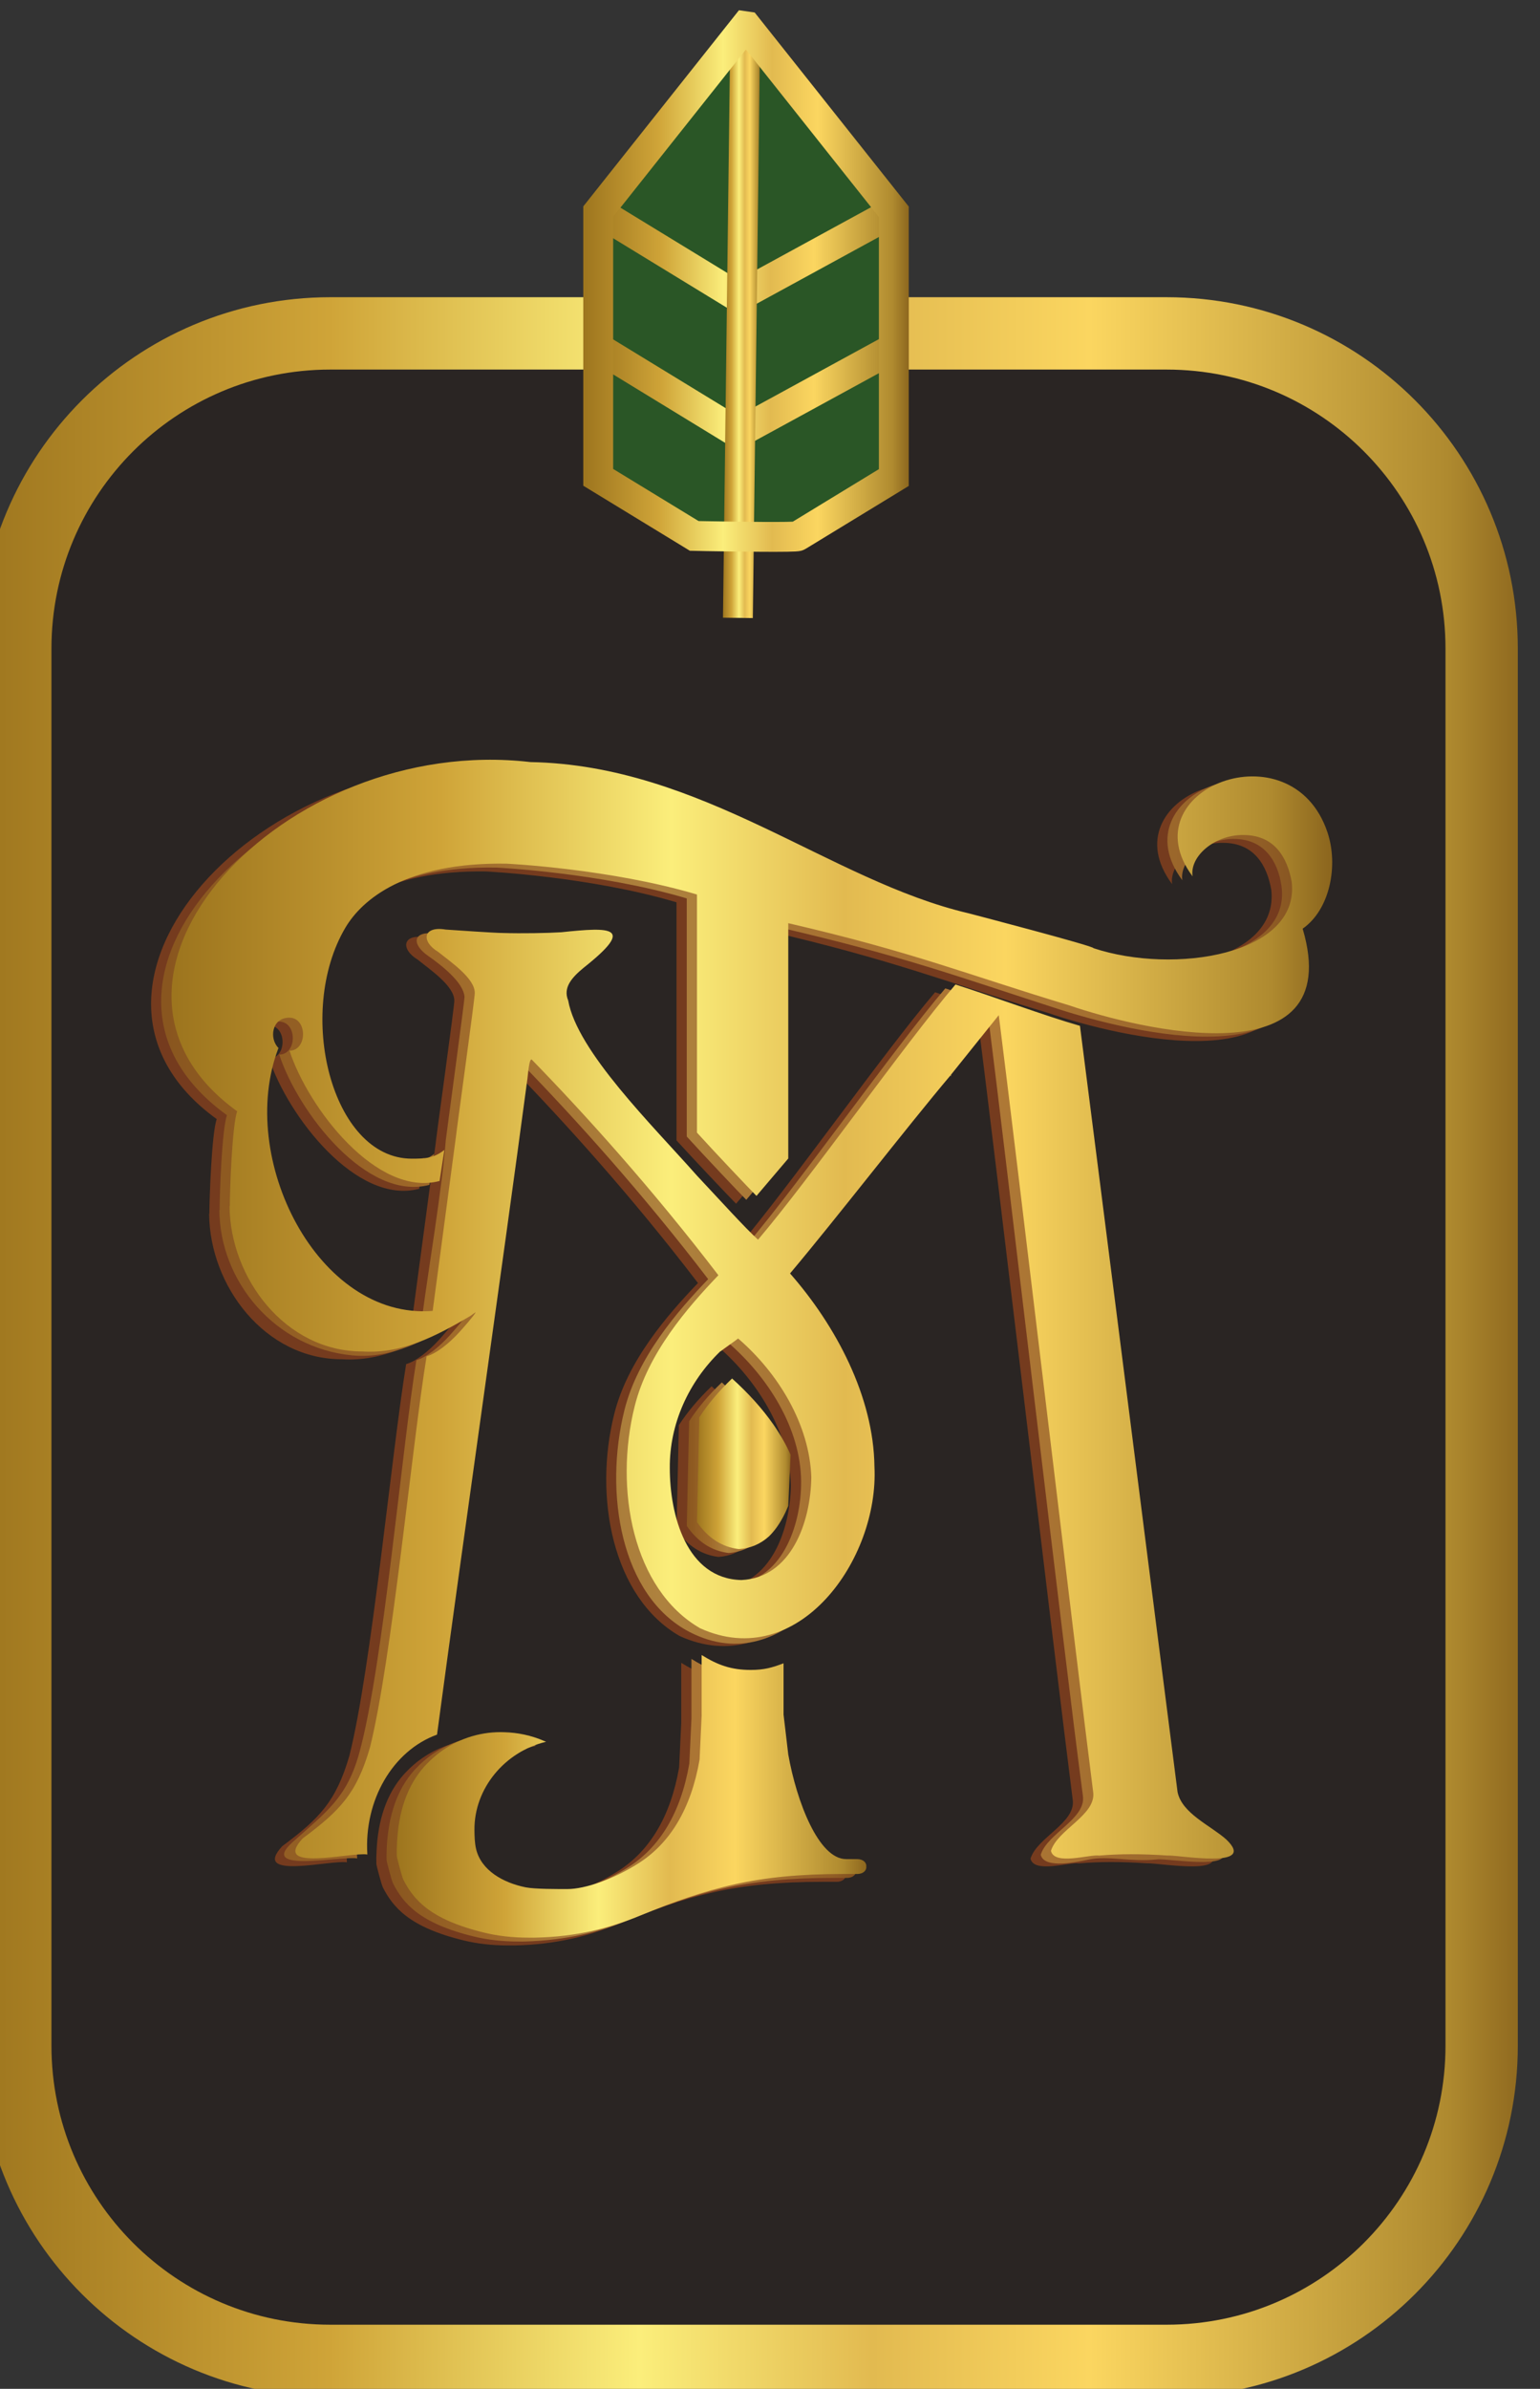 <?xml version="1.0" encoding="UTF-8" standalone="no"?>
<!-- Created with Inkscape (http://www.inkscape.org/) -->

<svg
   width="31.22mm"
   height="48.413mm"
   viewBox="0 0 31.22 48.413"
   version="1.1"
   id="svg1"
   xml:space="preserve"
   inkscape:version="1.4 (e7c3feb1, 2024-10-09)"
   sodipodi:docname="Zeichnung.svg"
   xmlns:inkscape="http://www.inkscape.org/namespaces/inkscape"
   xmlns:sodipodi="http://sodipodi.sourceforge.net/DTD/sodipodi-0.dtd"
   xmlns="http://www.w3.org/2000/svg"
   xmlns:svg="http://www.w3.org/2000/svg"><rect x="0" y="0" width="31.22" height="48.413" fill="#333333" stroke="none"/><sodipodi:namedview
     id="namedview1"
     pagecolor="#ffffff"
     bordercolor="#000000"
     borderopacity="0.25"
     inkscape:showpageshadow="2"
     inkscape:pageopacity="0.0"
     inkscape:pagecheckerboard="0"
     inkscape:deskcolor="#d1d1d1"
     inkscape:document-units="mm"
     inkscape:zoom="2.168326"
     inkscape:cx="339.43236"
     inkscape:cy="324.67443"
     inkscape:window-width="3008"
     inkscape:window-height="1569"
     inkscape:window-x="0"
     inkscape:window-y="25"
     inkscape:window-maximized="0"
     inkscape:current-layer="group-R5"><inkscape:page
       x="0"
       y="-4.3600852e-13"
       width="31.22"
       height="48.413"
       id="page3"
       margin="0"
       bleed="0" /></sodipodi:namedview><defs
     id="defs1"><linearGradient
       x1="0"
       y1="0"
       x2="1"
       y2="0"
       gradientUnits="userSpaceOnUse"
       gradientTransform="matrix(336.397,0,0,-336.397,961.182,229.461)"
       spreadMethod="pad"
       id="linearGradient821"><stop
         style="stop-opacity:1;stop-color:#9d751e"
         offset="0"
         id="stop815" /><stop
         style="stop-opacity:1;stop-color:#cfa438"
         offset="0.23"
         id="stop816" /><stop
         style="stop-opacity:1;stop-color:#fbee7b"
         offset="0.43"
         id="stop817" /><stop
         style="stop-opacity:1;stop-color:#e2ba50"
         offset="0.58"
         id="stop818" /><stop
         style="stop-opacity:1;stop-color:#fbd660"
         offset="0.72"
         id="stop819" /><stop
         style="stop-opacity:1;stop-color:#af8a2f"
         offset="0.95"
         id="stop820" /><stop
         style="stop-opacity:1;stop-color:#8d671e"
         offset="1"
         id="stop821" /></linearGradient><linearGradient
       x1="0"
       y1="0"
       x2="1"
       y2="0"
       gradientUnits="userSpaceOnUse"
       gradientTransform="matrix(253.779,0,0,-253.779,1000.98,236.631)"
       spreadMethod="pad"
       id="linearGradient830"><stop
         style="stop-opacity:1;stop-color:#89561f"
         offset="0"
         id="stop824" /><stop
         style="stop-opacity:1;stop-color:#9e6829"
         offset="0.23"
         id="stop825" /><stop
         style="stop-opacity:1;stop-color:#ae823e"
         offset="0.43"
         id="stop826" /><stop
         style="stop-opacity:1;stop-color:#a67031"
         offset="0.58"
         id="stop827" /><stop
         style="stop-opacity:1;stop-color:#af7936"
         offset="0.72"
         id="stop828" /><stop
         style="stop-opacity:1;stop-color:#915e26"
         offset="0.95"
         id="stop829" /><stop
         style="stop-opacity:1;stop-color:#81501f"
         offset="1"
         id="stop830" /></linearGradient><clipPath
       clipPathUnits="userSpaceOnUse"
       id="clipPath830"><path
         d="m 1253.73,341.133 c -7.87,23.351 -43.6,9.316 -29.5,-9.633 -0.66,4.434 4.93,8.977 11.14,9.027 6.92,0.059 9.78,-5.089 10.53,-10.23 2.32,-15.895 -25.72,-20.336 -43.35,-14.488 0.46,0.371 -27.11,7.578 -27.27,7.617 -30.35,7.082 -58.24,30.523 -95.81,33.051 -54.45,3.66 -103.794,-47.641 -64.1,-76.329 -1.11,-2.996 -1.62,-17.453 -1.61,-20.707 h -0.06 c 0.11,-15.718 12.27,-30.171 29.05,-31.781 8.69,-0.836 16.24,3.434 23.58,7.746 0.2,0.117 1.26,0.965 1.15,0.766 -0.44,-0.785 -2.6,-3.246 -3.57,-4.317 -2.2,-2.414 -4.98,-4.64 -7.13,-5.25 -3.21,-19.582 -7.22,-66.441 -12.42,-85.597 -2.72,-10.043 -7.15,-13.004 -14.67,-19.758 -7.63,-6.859 10.81,-2.91 14.14,-3.531 -0.77,11.867 5.57,22.703 15.23,26.203 5.87,43.926 13.84,99.082 19.77,143.398 0.12,0.864 0.38,4.703 0.99,4.078 11.42,-11.734 26.32,-28.191 40.75,-47.078 -6.79,-7.093 -15.39,-17.011 -18.3,-28.59 -4.55,-18.175 -0.78,-40.796 14.29,-48.554 20.96,-10.785 38.76,15.051 38.13,35.324 -0.48,15.301 -8.45,30.813 -18.46,42.215 10.13,12.015 25.3,31.68 35.11,43.328 l 0.03,-0.242 0.07,0.082 -0.03,0.246 c 0.25,0.293 10.19,12.719 10.45,13.027 3.62,-28.394 16.59,-139.445 20.64,-169.797 0.67,-5.007 -7.83,-8.207 -9.22,-12.839 0.75,-3.274 8.46,-1.465 10.55,-1.036 4.28,0.887 9.04,-0.597 14.88,0.02 2.72,0.285 19.94,-2.961 12.88,3.523 -3.4,3.118 -9.83,5.61 -10.63,10.332 -5.28,31.219 -17.54,137.899 -21.35,167.469 -7.82,2.238 -18.89,6.379 -27.2,9.039 -11.28,-13.222 -31.82,-42.429 -43.17,-55.773 -2.71,2.433 -8.46,8.625 -13.35,14 -9.96,10.933 -24.97,27.426 -28.16,38.293 -0.84,2.867 0.71,4.98 3.4,7.148 11.34,9.141 6.01,8.676 -4.91,7.75 -2.99,-0.254 -8.69,-0.215 -12.77,-0.164 -1.46,0.02 -10.36,0.492 -12.5,0.746 -5.03,0.602 -5.27,-2.332 -1.64,-4.871 2.87,-2.012 7.77,-5.793 7.99,-8.984 0.05,-0.66 -4.05,-30.742 -4.1,-31.379 -0.84,-10.781 -3.69,-27.524 -5.1,-38.106 -25.09,-2.007 -42.93,33.418 -33.71,57.465 -2.07,2.028 -1.47,6.672 2.41,6.621 3.95,-0.05 3.95,-7.172 0,-7.222 4.1,-12.512 19.11,-32.098 32.82,-28.469 v 0 l 1.04,6.773 v 0 c -2.35,-1.824 -4.21,-1.898 -7.16,-1.898 -17.52,0.055 -25.43,31.992 -14.46,50.504 3.65,6.176 13.27,14.301 35.15,13.972 0.09,0 22.75,-1.093 41.7,-6.746 v -52.039 c 3.88,-4.269 11.27,-12.07 13.01,-13.828 l 6.94,8.168 v 51.438 c 27.46,-6.36 38.94,-10.7 61.47,-17.973 14.74,-4.762 60.87,-16.594 51,16.77 6.02,4.214 7.82,13.843 5.42,21.07 z m -132.7,-113.399 c 0.02,-0.011 0.03,-0.023 0.05,-0.039 0.24,0.258 3.55,2.555 3.81,2.801 8.77,-7.566 15.91,-18.808 16,-30.355 0.08,-9.817 -4.4,-22.301 -15.28,-22.438 -12.06,-0.144 -15.62,14.277 -15.66,24.504 -0.04,9.52 4.05,18.758 11.08,25.527 z"
         id="path830" /></clipPath><linearGradient
       x1="0"
       y1="0"
       x2="1"
       y2="0"
       gradientUnits="userSpaceOnUse"
       gradientTransform="matrix(102.67,0,0,-102.67,1050.25,130.432)"
       spreadMethod="pad"
       id="linearGradient837"><stop
         style="stop-opacity:1;stop-color:#89561f"
         offset="0"
         id="stop831" /><stop
         style="stop-opacity:1;stop-color:#9e6829"
         offset="0.23"
         id="stop832" /><stop
         style="stop-opacity:1;stop-color:#ae823e"
         offset="0.43"
         id="stop833" /><stop
         style="stop-opacity:1;stop-color:#a67031"
         offset="0.58"
         id="stop834" /><stop
         style="stop-opacity:1;stop-color:#af7936"
         offset="0.72"
         id="stop835" /><stop
         style="stop-opacity:1;stop-color:#915e26"
         offset="0.95"
         id="stop836" /><stop
         style="stop-opacity:1;stop-color:#81501f"
         offset="1"
         id="stop837" /></linearGradient><clipPath
       clipPathUnits="userSpaceOnUse"
       id="clipPath837"><path
         d="m 1150.89,116.719 h -2.41 c -6.01,0 -10.83,12.629 -12.63,22.859 l -1.03,8.645 v 0 11.289 c -2.55,-0.965 -4.25,-1.453 -7.18,-1.453 -4.34,0 -7.24,1.089 -10.73,3.257 v -13.093 0 l -0.46,-9.766 c -1.87,-10.801 -6.47,-18.223 -13.2,-22.566 -5.58,-3.594 -11.87,-5.719 -15.69,-5.719 -2.12,0 -7.13,-0.027 -9.15,0.383 -4.88,0.988 -9.67,3.66 -10.8,8.328 -0.34,1.383 -0.36,2.797 -0.37,4.164 -0.1,9.191 6.75,17.219 15.66,19.312 -0.12,0.055 -0.24,0.102 -0.36,0.153 -2.91,1.265 -5.82,1.843 -8.73,1.933 -0.28,0.012 -0.56,0.024 -0.85,0.024 -4.94,0 -9.62,-1.625 -13.47,-4.559 -0.16,-0.117 -0.31,-0.242 -0.46,-0.363 -0.21,-0.168 -0.42,-0.344 -0.63,-0.52 -0.6,-0.523 -1.19,-1.082 -1.74,-1.675 -0.1,-0.102 -0.2,-0.2 -0.29,-0.305 -0.03,-0.035 -0.07,-0.074 -0.1,-0.109 -3.75,-4.196 -5.63,-9.969 -5.97,-16.852 -0.02,-0.426 -0.03,-0.844 -0.04,-1.262 -0.01,0 -0.01,0 -0.01,0 0,-0.004 0,-0.008 0,-0.011 0,-0.125 0,-0.247 0,-0.368 0,-0.211 0,-0.422 0.01,-0.629 0,-0.015 0,-0.035 0,-0.05 0,-0.129 0,-0.258 0,-0.383 0.01,-0.367 1.14,-4.606 1.42,-5.153 2.22,-4.269 5.7,-8.699 17.78,-11.605 2.89,-0.695 6.06,-1.07 9.52,-1.07 0.6,0 0.91,-0.016 1.51,0 9.1,0.27 16.36,2.105 22.76,4.726 15.18,6.219 25.58,9.184 44.63,9.184 h 3.01 c 1.44,0 2.11,0.844 2.02,1.64 0.07,0.786 -0.6,1.614 -2.02,1.614 z"
         id="path837" /></clipPath><linearGradient
       x1="0"
       y1="0"
       x2="1"
       y2="0"
       gradientUnits="userSpaceOnUse"
       gradientTransform="matrix(20.469,0,0,-20.469,1115.89,203.11)"
       spreadMethod="pad"
       id="linearGradient844"><stop
         style="stop-opacity:1;stop-color:#89561f"
         offset="0"
         id="stop838" /><stop
         style="stop-opacity:1;stop-color:#9e6829"
         offset="0.23"
         id="stop839" /><stop
         style="stop-opacity:1;stop-color:#ae823e"
         offset="0.43"
         id="stop840" /><stop
         style="stop-opacity:1;stop-color:#a67031"
         offset="0.58"
         id="stop841" /><stop
         style="stop-opacity:1;stop-color:#af7936"
         offset="0.72"
         id="stop842" /><stop
         style="stop-opacity:1;stop-color:#915e26"
         offset="0.95"
         id="stop843" /><stop
         style="stop-opacity:1;stop-color:#81501f"
         offset="1"
         id="stop844" /></linearGradient><clipPath
       clipPathUnits="userSpaceOnUse"
       id="clipPath844"><path
         d="m 1125.05,184.469 c 2.49,0.16 4.68,1.082 6.56,2.758 1.11,1.086 2.11,2.445 3.01,4.082 0.45,0.832 0.86,1.703 1.22,2.597 l 0.51,11.18 c -0.94,2.152 -2.18,4.352 -3.74,6.586 -2.43,3.512 -5.47,6.863 -9.06,10.082 -2.9,-2.77 -5.28,-5.602 -7.15,-8.492 l -0.51,-22.883 c 2.41,-3.496 5.46,-5.465 9.16,-5.91 z"
         id="path844" /></clipPath><linearGradient
       x1="0"
       y1="0"
       x2="1"
       y2="0"
       gradientUnits="userSpaceOnUse"
       gradientTransform="matrix(253.744,0,0,-253.744,1003.25,237.76)"
       spreadMethod="pad"
       id="linearGradient851"><stop
         style="stop-opacity:1;stop-color:#9d751e"
         offset="0"
         id="stop845" /><stop
         style="stop-opacity:1;stop-color:#cfa438"
         offset="0.23"
         id="stop846" /><stop
         style="stop-opacity:1;stop-color:#fbee7b"
         offset="0.43"
         id="stop847" /><stop
         style="stop-opacity:1;stop-color:#e2ba50"
         offset="0.58"
         id="stop848" /><stop
         style="stop-opacity:1;stop-color:#fbd660"
         offset="0.72"
         id="stop849" /><stop
         style="stop-opacity:1;stop-color:#af8a2f"
         offset="0.95"
         id="stop850" /><stop
         style="stop-opacity:1;stop-color:#8d671e"
         offset="1"
         id="stop851" /></linearGradient><clipPath
       clipPathUnits="userSpaceOnUse"
       id="clipPath851"><path
         d="m 1255.96,341.984 c -7.87,23.356 -43.6,9.321 -29.49,-9.632 -0.67,4.433 4.93,9.132 11.13,9.031 6.92,0 9.63,-5.117 10.54,-10.235 1.84,-15.957 -25.73,-20.332 -43.35,-14.488 0.45,0.371 -27.12,7.578 -27.28,7.617 -30.35,7.082 -58.16,32.352 -95.81,33.051 -54.21,6.297 -103.79,-47.64 -64.1,-76.328 -1.1,-2.996 -1.62,-17.453 -1.61,-20.703 h -0.06 c 0.12,-15.719 12.19,-31.805 29.06,-31.785 8.71,-0.551 16.23,3.433 23.57,7.75 0.2,0.117 1.27,0.965 1.15,0.761 -0.43,-0.785 -2.59,-3.246 -3.57,-4.316 -2.19,-2.41 -4.97,-4.641 -7.13,-5.25 -3.21,-19.582 -7.58,-66.348 -12.41,-85.598 -2.91,-9.988 -6.56,-13.722 -14.67,-19.757 -6.98,-7.532 10.8,-2.911 14.13,-3.532 -0.77,11.868 5.57,22.707 15.23,26.203 5.88,43.926 13.85,99.082 19.77,143.399 0.12,0.863 0.39,4.703 0.99,4.082 11.43,-11.738 26.32,-28.195 40.75,-47.082 -6.78,-7.094 -15.39,-17.008 -18.29,-28.59 -4.56,-18.176 -0.39,-40.082 14.29,-48.555 21.45,-9.769 39.15,15.067 38.12,35.328 -0.18,15.305 -8.44,30.809 -18.45,42.211 10.12,12.016 25.29,31.68 35.11,43.332 l 0.03,-0.246 0.07,0.082 -0.04,0.246 c 0.25,0.293 10.19,12.719 10.46,13.032 3.62,-28.399 16.76,-139.422 20.64,-169.797 0.69,-5.008 -7.84,-8.211 -9.23,-12.844 0.75,-3.269 8.45,-0.719 10.56,-1.031 4.35,0.375 9.02,0.406 14.87,0.015 2.74,0.129 19.83,-3.082 12.88,3.524 -3.45,3.059 -9.64,5.644 -10.63,10.336 -4.04,31.398 -17.54,137.894 -21.34,167.465 -7.83,2.242 -18.9,6.379 -27.21,9.039 -11.27,-13.223 -31.81,-42.43 -43.17,-55.774 -2.71,2.438 -8.38,8.7 -13.35,14 -9.8,11.078 -26.18,27.145 -28.16,38.293 -1.15,2.758 0.73,4.957 3.4,7.149 11.41,9.047 5.99,8.898 -4.9,7.75 -3,-0.192 -8.7,-0.293 -12.78,-0.164 -1.45,-0.008 -10.34,0.593 -12.5,0.75 -4.99,0.836 -5.43,-2.59 -1.64,-4.875 2.73,-2.207 8.04,-5.785 8,-8.985 0.1,-0.652 -4.09,-30.738 -4.11,-31.379 -1.42,-10.718 -3.68,-27.519 -5.09,-38.101 -25.1,-2.012 -42.94,33.414 -33.71,57.461 -2.08,2.027 -1.48,6.672 2.41,6.621 3.94,-0.051 3.94,-7.172 0,-7.223 4.09,-12.512 19.1,-32.097 32.81,-28.469 v 0 l 1.05,6.774 c 0,0.004 0,0 -0.01,0.004 -2.34,-1.824 -4.2,-1.903 -7.16,-1.903 -17.52,0.055 -25.43,31.993 -14.46,50.504 3.66,6.176 13.27,14.301 35.15,13.973 0.09,0 22.75,-1.094 41.7,-6.746 v -52.035 c 3.88,-4.27 11.27,-12.074 13.01,-13.832 l 6.95,8.172 v 51.433 c 27.45,-6.359 38.8,-11.121 61.46,-17.972 14.65,-5.032 60.88,-16.594 51,16.769 6.02,4.215 7.83,13.848 5.42,21.07 z M 1123.27,228.59 c 0.01,-0.016 0.03,-0.027 0.04,-0.039 0.24,0.254 3.56,2.554 3.81,2.801 8.78,-7.571 15.63,-18.821 16,-30.36 -0.15,-9.816 -4.41,-21.922 -15.28,-22.433 -12.05,0.273 -15.67,14.277 -15.66,24.5 -0.08,9.519 4.05,18.757 11.09,25.531 z"
         id="path851" /></clipPath><linearGradient
       x1="0"
       y1="0"
       x2="1"
       y2="0"
       gradientUnits="userSpaceOnUse"
       gradientTransform="matrix(102.67,0,0,-102.67,1052.48,131.288)"
       spreadMethod="pad"
       id="linearGradient858"><stop
         style="stop-opacity:1;stop-color:#9d751e"
         offset="0"
         id="stop852" /><stop
         style="stop-opacity:1;stop-color:#cfa438"
         offset="0.23"
         id="stop853" /><stop
         style="stop-opacity:1;stop-color:#fbee7b"
         offset="0.43"
         id="stop854" /><stop
         style="stop-opacity:1;stop-color:#e2ba50"
         offset="0.58"
         id="stop855" /><stop
         style="stop-opacity:1;stop-color:#fbd660"
         offset="0.72"
         id="stop856" /><stop
         style="stop-opacity:1;stop-color:#af8a2f"
         offset="0.95"
         id="stop857" /><stop
         style="stop-opacity:1;stop-color:#8d671e"
         offset="1"
         id="stop858" /></linearGradient><clipPath
       clipPathUnits="userSpaceOnUse"
       id="clipPath858"><path
         d="m 1153.12,117.57 h -2.4 c -6.02,0 -10.83,12.629 -12.64,22.86 l -1.02,8.644 h -0.01 v 11.289 c -2.54,-0.961 -4.25,-1.453 -7.18,-1.453 -4.34,0 -7.23,1.094 -10.73,3.258 v -13.094 h 0.01 l -0.46,-9.765 c -1.88,-10.801 -6.48,-18.223 -13.21,-22.563 -5.58,-3.598 -11.87,-5.723 -15.69,-5.723 -2.12,0 -7.13,-0.027 -9.15,0.383 -4.87,0.992 -9.66,3.66 -10.8,8.328 -0.33,1.383 -0.35,2.797 -0.37,4.168 -0.09,9.188 6.75,17.215 15.66,19.309 -0.12,0.055 -0.24,0.102 -0.36,0.152 -2.91,1.266 -5.82,1.844 -8.73,1.938 -0.28,0.008 -0.56,0.019 -0.84,0.019 -4.94,0 -9.63,-1.625 -13.48,-4.554 -0.15,-0.121 -0.31,-0.243 -0.46,-0.368 -0.21,-0.168 -0.42,-0.343 -0.62,-0.519 -0.61,-0.524 -1.19,-1.082 -1.75,-1.676 -0.09,-0.101 -0.19,-0.199 -0.29,-0.305 -0.03,-0.035 -0.06,-0.074 -0.1,-0.109 -3.75,-4.195 -5.68,-9.965 -5.96,-16.851 -0.03,-0.422 -0.04,-0.844 -0.05,-1.262 0,0.004 -0.01,0.004 -0.01,0.004 0,-0.004 0,-0.012 0,-0.016 0,-0.121 0.01,-0.242 0.01,-0.367 0,-0.207 0,-0.418 0,-0.629 0,-0.016 0,-0.031 0,-0.051 0.01,-0.125 0,-0.258 0.01,-0.383 0.01,-0.367 1.14,-4.605 1.42,-5.152 2.21,-4.269 5.69,-8.699 17.78,-11.605 2.88,-0.696 6.05,-1.071 9.52,-1.071 0.6,0 0.9,0 1.5,0 9.11,0.18 16.36,2.106 22.76,4.731 15.18,6.215 25.59,9.179 44.64,9.179 h 3.01 c 1.43,0 2.1,0.844 2.01,1.641 0.07,0.789 -0.6,1.613 -2.02,1.613 z"
         id="path858" /></clipPath><linearGradient
       x1="0"
       y1="0"
       x2="1"
       y2="0"
       gradientUnits="userSpaceOnUse"
       gradientTransform="matrix(20.469,0,0,-20.469,1118.12,203.963)"
       spreadMethod="pad"
       id="linearGradient865"><stop
         style="stop-opacity:1;stop-color:#9d751e"
         offset="0"
         id="stop859" /><stop
         style="stop-opacity:1;stop-color:#cfa438"
         offset="0.23"
         id="stop860" /><stop
         style="stop-opacity:1;stop-color:#fbee7b"
         offset="0.43"
         id="stop861" /><stop
         style="stop-opacity:1;stop-color:#e2ba50"
         offset="0.58"
         id="stop862" /><stop
         style="stop-opacity:1;stop-color:#fbd660"
         offset="0.72"
         id="stop863" /><stop
         style="stop-opacity:1;stop-color:#af8a2f"
         offset="0.95"
         id="stop864" /><stop
         style="stop-opacity:1;stop-color:#8d671e"
         offset="1"
         id="stop865" /></linearGradient><clipPath
       clipPathUnits="userSpaceOnUse"
       id="clipPath865"><path
         d="m 1127.28,185.32 c 2.5,0.16 4.68,1.082 6.56,2.762 1.12,1.082 2.12,2.438 3.01,4.078 0.46,0.832 0.86,1.703 1.23,2.598 l 0.51,11.18 c -0.95,2.152 -2.2,4.347 -3.74,6.585 -2.45,3.504 -5.48,6.864 -9.06,10.082 -2.9,-2.769 -5.29,-5.601 -7.16,-8.492 l -0.51,-22.883 c 2.41,-3.496 5.47,-5.464 9.16,-5.91 z"
         id="path865" /></clipPath><linearGradient
       x1="0"
       y1="0"
       x2="1"
       y2="0"
       gradientUnits="userSpaceOnUse"
       gradientTransform="matrix(67.896,0,0,-67.896,1094.82,467.83)"
       spreadMethod="pad"
       id="linearGradient873"><stop
         style="stop-opacity:1;stop-color:#9d751e"
         offset="0"
         id="stop867" /><stop
         style="stop-opacity:1;stop-color:#cfa438"
         offset="0.23"
         id="stop868" /><stop
         style="stop-opacity:1;stop-color:#fbee7b"
         offset="0.43"
         id="stop869" /><stop
         style="stop-opacity:1;stop-color:#e2ba50"
         offset="0.58"
         id="stop870" /><stop
         style="stop-opacity:1;stop-color:#fbd660"
         offset="0.72"
         id="stop871" /><stop
         style="stop-opacity:1;stop-color:#af8a2f"
         offset="0.95"
         id="stop872" /><stop
         style="stop-opacity:1;stop-color:#8d671e"
         offset="1"
         id="stop873" /></linearGradient><linearGradient
       x1="0"
       y1="0"
       x2="1"
       y2="0"
       gradientUnits="userSpaceOnUse"
       gradientTransform="matrix(67.896,0,0,-67.896,1094.82,438.067)"
       spreadMethod="pad"
       id="linearGradient880"><stop
         style="stop-opacity:1;stop-color:#9d751e"
         offset="0"
         id="stop874" /><stop
         style="stop-opacity:1;stop-color:#cfa438"
         offset="0.23"
         id="stop875" /><stop
         style="stop-opacity:1;stop-color:#fbee7b"
         offset="0.43"
         id="stop876" /><stop
         style="stop-opacity:1;stop-color:#e2ba50"
         offset="0.58"
         id="stop877" /><stop
         style="stop-opacity:1;stop-color:#fbd660"
         offset="0.72"
         id="stop878" /><stop
         style="stop-opacity:1;stop-color:#af8a2f"
         offset="0.95"
         id="stop879" /><stop
         style="stop-opacity:1;stop-color:#8d671e"
         offset="1"
         id="stop880" /></linearGradient><linearGradient
       x1="0"
       y1="0"
       x2="1"
       y2="0"
       gradientUnits="userSpaceOnUse"
       gradientTransform="matrix(8.148,0,0,-8.148,1123.81,453.49)"
       spreadMethod="pad"
       id="linearGradient887"><stop
         style="stop-opacity:1;stop-color:#9d751e"
         offset="0"
         id="stop881" /><stop
         style="stop-opacity:1;stop-color:#cfa438"
         offset="0.23"
         id="stop882" /><stop
         style="stop-opacity:1;stop-color:#fbee7b"
         offset="0.43"
         id="stop883" /><stop
         style="stop-opacity:1;stop-color:#e2ba50"
         offset="0.58"
         id="stop884" /><stop
         style="stop-opacity:1;stop-color:#fbd660"
         offset="0.72"
         id="stop885" /><stop
         style="stop-opacity:1;stop-color:#af8a2f"
         offset="0.95"
         id="stop886" /><stop
         style="stop-opacity:1;stop-color:#8d671e"
         offset="1"
         id="stop887" /></linearGradient><linearGradient
       x1="0"
       y1="0"
       x2="1"
       y2="0"
       gradientUnits="userSpaceOnUse"
       gradientTransform="matrix(71.161,0,0,-71.161,1093.26,462.465)"
       spreadMethod="pad"
       id="linearGradient894"><stop
         style="stop-opacity:1;stop-color:#9d751e"
         offset="0"
         id="stop888" /><stop
         style="stop-opacity:1;stop-color:#cfa438"
         offset="0.23"
         id="stop889" /><stop
         style="stop-opacity:1;stop-color:#fbee7b"
         offset="0.43"
         id="stop890" /><stop
         style="stop-opacity:1;stop-color:#e2ba50"
         offset="0.58"
         id="stop891" /><stop
         style="stop-opacity:1;stop-color:#fbd660"
         offset="0.72"
         id="stop892" /><stop
         style="stop-opacity:1;stop-color:#af8a2f"
         offset="0.95"
         id="stop893" /><stop
         style="stop-opacity:1;stop-color:#8d671e"
         offset="1"
         id="stop894" /></linearGradient></defs><g
     id="g1"
     inkscape:groupmode="layer"
     inkscape:label="1"
     transform="matrix(0.265,0,0,0.265,130.673,-55.046)"><g
       id="group-R5"
       transform="matrix(2.631,0,0,2.631,-831.043,208.026)"><path
         id="path814"
         d="m 1088.81,451.016 h 131.99 c 38.04,0 68.87,-30.84 68.87,-68.883 V 76.789 c 0,-38.043 -30.83,-68.883 -68.87,-68.883 h -182.84 c -38.034,0 -68.87,30.84 -68.87,68.883 V 382.133 c 0,38.043 30.836,68.883 68.87,68.883 h 58.63"
         style="fill:#2a2523;fill-opacity:1;fill-rule:nonzero;stroke:url(#linearGradient821);stroke-width:15.811;stroke-linecap:butt;stroke-linejoin:miter;stroke-miterlimit:10;stroke-dasharray:none;stroke-opacity:1"
         transform="matrix(0.133,0,0,-0.133,0,69.56)" /><path
         id="path821"
         d="m 1251.49,340.277 c -7.87,23.356 -43.6,9.321 -29.49,-9.629 -0.66,4.434 4.93,9.133 11.14,9.028 6.92,0 9.63,-5.113 10.53,-10.231 1.84,-15.957 -25.72,-20.336 -43.35,-14.488 0.46,0.367 -27.12,7.578 -27.28,7.617 -30.35,7.078 -58.16,32.348 -95.8,33.051 -54.21,6.297 -103.799,-47.641 -64.11,-76.328 -1.1,-2.996 -1.61,-17.457 -1.61,-20.707 h -0.05 c 0.11,-15.719 12.19,-31.801 29.05,-31.781 8.71,-0.555 16.24,3.429 23.58,7.746 0.19,0.117 1.26,0.965 1.15,0.765 -0.44,-0.789 -2.6,-3.246 -3.58,-4.32 -2.19,-2.41 -4.97,-4.641 -7.13,-5.246 -3.2,-19.582 -7.57,-66.348 -12.41,-85.602 -2.91,-9.988 -6.56,-13.722 -14.67,-19.754 -6.97,-7.535 10.81,-2.91 14.13,-3.535 -0.76,11.867 5.57,22.707 15.23,26.207 5.88,43.926 13.85,99.082 19.78,143.399 0.11,0.863 0.38,4.703 0.99,4.078 11.42,-11.734 26.32,-28.192 40.75,-47.078 -6.79,-7.098 -15.4,-17.012 -18.3,-28.594 -4.56,-18.176 -0.39,-40.078 14.29,-48.551 21.45,-9.769 39.15,15.067 38.12,35.324 -0.18,15.305 -8.44,30.813 -18.45,42.211 10.12,12.02 25.29,31.684 35.11,43.332 l 0.03,-0.246 0.07,0.086 -0.03,0.242 c 0.24,0.293 10.19,12.719 10.45,13.032 3.62,-28.395 16.77,-139.422 20.64,-169.797 0.7,-5.004 -7.83,-8.207 -9.23,-12.84 0.75,-3.273 8.45,-0.723 10.56,-1.035 4.35,0.379 9.02,0.41 14.87,0.015 2.74,0.133 19.83,-3.082 12.88,3.528 -3.44,3.054 -9.64,5.644 -10.62,10.332 -4.05,31.402 -17.55,137.898 -21.35,167.465 -7.82,2.242 -18.9,6.382 -27.2,9.043 -11.28,-13.227 -31.82,-42.43 -43.17,-55.778 -2.71,2.438 -8.38,8.703 -13.36,14 -9.79,11.082 -26.17,27.145 -28.15,38.293 -1.16,2.758 0.72,4.961 3.4,7.153 11.41,9.046 5.98,8.898 -4.91,7.75 -2.99,-0.196 -8.7,-0.293 -12.77,-0.164 -1.46,-0.012 -10.35,0.593 -12.51,0.746 -4.99,0.839 -5.43,-2.586 -1.63,-4.875 2.72,-2.203 8.03,-5.782 7.99,-8.981 0.1,-0.652 -4.09,-30.738 -4.1,-31.383 -1.43,-10.714 -3.69,-27.519 -5.1,-38.101 -25.1,-2.008 -42.93,33.414 -33.71,57.465 -2.07,2.023 -1.47,6.672 2.41,6.621 3.94,-0.051 3.94,-7.172 0,-7.223 4.09,-12.512 19.11,-32.098 32.82,-28.473 0,0.004 0,0.004 0,0.004 l 1.04,6.774 v 0 c -2.35,-1.824 -4.21,-1.899 -7.17,-1.899 -17.51,0.055 -25.43,31.989 -14.46,50.504 3.66,6.176 13.27,14.301 35.15,13.973 0.09,0 22.75,-1.094 41.7,-6.746 v -52.039 c 3.89,-4.27 11.28,-12.074 13.02,-13.828 l 6.94,8.168 v 51.437 c 27.46,-6.359 38.81,-11.121 61.46,-17.973 14.66,-5.035 60.88,-16.593 51.01,16.77 6.02,4.215 7.82,13.844 5.41,21.066 z M 1118.8,226.883 c 0.01,-0.012 0.03,-0.024 0.04,-0.039 0.25,0.258 3.56,2.554 3.81,2.801 8.78,-7.571 15.64,-18.817 16.01,-30.36 -0.16,-9.812 -4.42,-21.918 -15.29,-22.433 -12.05,0.277 -15.66,14.277 -15.66,24.5 -0.08,9.519 4.05,18.757 11.09,25.531"
         style="fill:#753b1e;fill-opacity:1;fill-rule:nonzero;stroke:none"
         transform="matrix(0.133,0,0,-0.133,0,69.56)" /><path
         id="path822"
         d="m 1148.66,115.867 h -2.41 c -6.01,0 -10.83,12.625 -12.64,22.86 l -1.02,8.64 v 0 11.293 c -2.55,-0.965 -4.26,-1.457 -7.18,-1.457 -4.35,0 -7.24,1.094 -10.73,3.262 v -13.098 0 l -0.46,-9.762 c -1.88,-10.804 -6.47,-18.222 -13.21,-22.566 -5.57,-3.594 -11.87,-5.719 -15.68,-5.719 -2.13,0 -7.14,-0.031 -9.15,0.379 -4.88,0.992 -9.67,3.66 -10.81,8.332 -0.33,1.383 -0.35,2.797 -0.36,4.164 -0.1,9.192 6.74,17.215 15.65,19.313 -0.12,0.055 -0.24,0.097 -0.36,0.152 -2.91,1.266 -5.82,1.844 -8.72,1.934 -0.29,0.011 -0.57,0.019 -0.85,0.019 -4.94,0 -9.62,-1.625 -13.47,-4.554 -0.16,-0.118 -0.31,-0.243 -0.47,-0.364 -0.21,-0.172 -0.42,-0.343 -0.62,-0.523 -0.61,-0.524 -1.19,-1.078 -1.74,-1.672 -0.1,-0.102 -0.2,-0.203 -0.29,-0.305 -0.04,-0.039 -0.07,-0.074 -0.1,-0.109 -3.76,-4.199 -5.69,-9.969 -5.97,-16.852 -0.03,-0.425 -0.04,-0.843 -0.05,-1.261 0,0 0,0 -0.01,0 0,-0.004 0,-0.008 0,-0.012 0,-0.125 0.01,-0.246 0.01,-0.367 0,-0.211 0,-0.422 0.01,-0.629 0,-0.02 0,-0.035 0,-0.051 0,-0.129 0,-0.258 0,-0.387 0.01,-0.367 1.14,-4.601 1.42,-5.148 2.21,-4.27 5.7,-8.699 17.78,-11.61 2.88,-0.691 6.06,-1.066 9.52,-1.066 0.6,0 0.9,0 1.5,0 9.11,0.18 16.36,2.106 22.76,4.727 15.18,6.218 25.59,9.179 44.64,9.179 h 3.01 c 1.44,0 2.1,0.848 2.02,1.645 0.07,0.785 -0.6,1.613 -2.02,1.613"
         style="fill:#753b1e;fill-opacity:1;fill-rule:nonzero;stroke:none"
         transform="matrix(0.133,0,0,-0.133,0,69.56)" /><path
         id="path823"
         d="m 1122.82,183.613 c 2.49,0.164 4.68,1.086 6.56,2.762 1.11,1.086 2.12,2.438 3.01,4.082 0.45,0.828 0.85,1.703 1.22,2.598 l 0.51,11.175 c -0.95,2.153 -2.19,4.348 -3.74,6.59 -2.45,3.5 -5.47,6.86 -9.06,10.082 -2.9,-2.769 -5.28,-5.601 -7.16,-8.496 l -0.51,-22.879 c 2.41,-3.496 5.47,-5.464 9.17,-5.914"
         style="fill:#753b1e;fill-opacity:1;fill-rule:nonzero;stroke:none"
         transform="matrix(0.133,0,0,-0.133,0,69.56)" /><path
         id="path824"
         d="m 1253.73,341.133 c -7.87,23.351 -43.6,9.316 -29.5,-9.633 -0.66,4.434 4.93,8.977 11.14,9.027 6.92,0.059 9.78,-5.089 10.53,-10.23 2.32,-15.895 -25.72,-20.336 -43.35,-14.488 0.46,0.371 -27.11,7.578 -27.27,7.617 -30.35,7.082 -58.24,30.523 -95.81,33.051 -54.45,3.66 -103.794,-47.641 -64.1,-76.329 -1.11,-2.996 -1.62,-17.453 -1.61,-20.707 h -0.06 c 0.11,-15.718 12.27,-30.171 29.05,-31.781 8.69,-0.836 16.24,3.434 23.58,7.746 0.2,0.117 1.26,0.965 1.15,0.766 -0.44,-0.785 -2.6,-3.246 -3.57,-4.317 -2.2,-2.414 -4.98,-4.64 -7.13,-5.25 -3.21,-19.582 -7.22,-66.441 -12.42,-85.597 -2.72,-10.043 -7.15,-13.004 -14.67,-19.758 -7.63,-6.859 10.81,-2.91 14.14,-3.531 -0.77,11.867 5.57,22.703 15.23,26.203 5.87,43.926 13.84,99.082 19.77,143.398 0.12,0.864 0.38,4.703 0.99,4.078 11.42,-11.734 26.32,-28.191 40.75,-47.078 -6.79,-7.093 -15.39,-17.011 -18.3,-28.59 -4.55,-18.175 -0.78,-40.796 14.29,-48.554 20.96,-10.785 38.76,15.051 38.13,35.324 -0.48,15.301 -8.45,30.813 -18.46,42.215 10.13,12.015 25.3,31.68 35.11,43.328 l 0.03,-0.242 0.07,0.082 -0.03,0.246 c 0.25,0.293 10.19,12.719 10.45,13.027 3.62,-28.394 16.59,-139.445 20.64,-169.797 0.67,-5.007 -7.83,-8.207 -9.22,-12.839 0.75,-3.274 8.46,-1.465 10.55,-1.036 4.28,0.887 9.04,-0.597 14.88,0.02 2.72,0.285 19.94,-2.961 12.88,3.523 -3.4,3.118 -9.83,5.61 -10.63,10.332 -5.28,31.219 -17.54,137.899 -21.35,167.469 -7.82,2.238 -18.89,6.379 -27.2,9.039 -11.28,-13.222 -31.82,-42.429 -43.17,-55.773 -2.71,2.433 -8.46,8.625 -13.35,14 -9.96,10.933 -24.97,27.426 -28.16,38.293 -0.84,2.867 0.71,4.98 3.4,7.148 11.34,9.141 6.01,8.676 -4.91,7.75 -2.99,-0.254 -8.69,-0.215 -12.77,-0.164 -1.46,0.02 -10.36,0.492 -12.5,0.746 -5.03,0.602 -5.27,-2.332 -1.64,-4.871 2.87,-2.012 7.77,-5.793 7.99,-8.984 0.05,-0.66 -4.05,-30.742 -4.1,-31.379 -0.84,-10.781 -3.69,-27.524 -5.1,-38.106 -25.09,-2.007 -42.93,33.418 -33.71,57.465 -2.07,2.028 -1.47,6.672 2.41,6.621 3.95,-0.05 3.95,-7.172 0,-7.222 4.1,-12.512 19.11,-32.098 32.82,-28.469 v 0 l 1.04,6.773 v 0 c -2.35,-1.824 -4.21,-1.898 -7.16,-1.898 -17.52,0.055 -25.43,31.992 -14.46,50.504 3.65,6.176 13.27,14.301 35.15,13.972 0.09,0 22.75,-1.093 41.7,-6.746 v -52.039 c 3.88,-4.269 11.27,-12.07 13.01,-13.828 l 6.94,8.168 v 51.438 c 27.46,-6.36 38.94,-10.7 61.47,-17.973 14.74,-4.762 60.87,-16.594 51,16.77 6.02,4.214 7.82,13.843 5.42,21.07 z m -132.7,-113.399 c 0.02,-0.011 0.03,-0.023 0.05,-0.039 0.24,0.258 3.55,2.555 3.81,2.801 8.77,-7.566 15.91,-18.808 16,-30.355 0.08,-9.817 -4.4,-22.301 -15.28,-22.438 -12.06,-0.144 -15.62,14.277 -15.66,24.504 -0.04,9.52 4.05,18.758 11.08,25.527"
         style="fill:url(#linearGradient830);fill-opacity:1;fill-rule:nonzero;stroke:none"
         transform="matrix(0.133,0,0,-0.133,0,69.56)"
         clip-path="url(#clipPath830)" /><path
         id="path831"
         d="m 1150.89,116.719 h -2.41 c -6.01,0 -10.83,12.629 -12.63,22.859 l -1.03,8.645 v 0 11.289 c -2.55,-0.965 -4.25,-1.453 -7.18,-1.453 -4.34,0 -7.24,1.089 -10.73,3.257 v -13.093 0 l -0.46,-9.766 c -1.87,-10.801 -6.47,-18.223 -13.2,-22.566 -5.58,-3.594 -11.87,-5.719 -15.69,-5.719 -2.12,0 -7.13,-0.027 -9.15,0.383 -4.88,0.988 -9.67,3.66 -10.8,8.328 -0.34,1.383 -0.36,2.797 -0.37,4.164 -0.1,9.191 6.75,17.219 15.66,19.312 -0.12,0.055 -0.24,0.102 -0.36,0.153 -2.91,1.265 -5.82,1.843 -8.73,1.933 -0.28,0.012 -0.56,0.024 -0.85,0.024 -4.94,0 -9.62,-1.625 -13.47,-4.559 -0.16,-0.117 -0.31,-0.242 -0.46,-0.363 -0.21,-0.168 -0.42,-0.344 -0.63,-0.52 -0.6,-0.523 -1.19,-1.082 -1.74,-1.675 -0.1,-0.102 -0.2,-0.2 -0.29,-0.305 -0.03,-0.035 -0.07,-0.074 -0.1,-0.109 -3.75,-4.196 -5.63,-9.969 -5.97,-16.852 -0.02,-0.426 -0.03,-0.844 -0.04,-1.262 -0.01,0 -0.01,0 -0.01,0 0,-0.004 0,-0.008 0,-0.011 0,-0.125 0,-0.247 0,-0.368 0,-0.211 0,-0.422 0.01,-0.629 0,-0.015 0,-0.035 0,-0.05 0,-0.129 0,-0.258 0,-0.383 0.01,-0.367 1.14,-4.606 1.42,-5.153 2.22,-4.269 5.7,-8.699 17.78,-11.605 2.89,-0.695 6.06,-1.07 9.52,-1.07 0.6,0 0.91,-0.016 1.51,0 9.1,0.27 16.36,2.105 22.76,4.726 15.18,6.219 25.58,9.184 44.63,9.184 h 3.01 c 1.44,0 2.11,0.844 2.02,1.64 0.07,0.786 -0.6,1.614 -2.02,1.614"
         style="fill:url(#linearGradient837);fill-opacity:1;fill-rule:nonzero;stroke:none"
         transform="matrix(0.133,0,0,-0.133,0,69.56)"
         clip-path="url(#clipPath837)" /><path
         id="path838"
         d="m 1125.05,184.469 c 2.49,0.16 4.68,1.082 6.56,2.758 1.11,1.086 2.11,2.445 3.01,4.082 0.45,0.832 0.86,1.703 1.22,2.597 l 0.51,11.18 c -0.94,2.152 -2.18,4.352 -3.74,6.586 -2.43,3.512 -5.47,6.863 -9.06,10.082 -2.9,-2.77 -5.28,-5.602 -7.15,-8.492 l -0.51,-22.883 c 2.41,-3.496 5.46,-5.465 9.16,-5.91"
         style="fill:url(#linearGradient844);fill-opacity:1;fill-rule:nonzero;stroke:none"
         transform="matrix(0.133,0,0,-0.133,0,69.56)"
         clip-path="url(#clipPath844)" /><path
         id="path845"
         d="m 1255.96,341.984 c -7.87,23.356 -43.6,9.321 -29.49,-9.632 -0.67,4.433 4.93,9.132 11.13,9.031 6.92,0 9.63,-5.117 10.54,-10.235 1.84,-15.957 -25.73,-20.332 -43.35,-14.488 0.45,0.371 -27.12,7.578 -27.28,7.617 -30.35,7.082 -58.16,32.352 -95.81,33.051 -54.21,6.297 -103.79,-47.64 -64.1,-76.328 -1.1,-2.996 -1.62,-17.453 -1.61,-20.703 h -0.06 c 0.12,-15.719 12.19,-31.805 29.06,-31.785 8.71,-0.551 16.23,3.433 23.57,7.75 0.2,0.117 1.27,0.965 1.15,0.761 -0.43,-0.785 -2.59,-3.246 -3.57,-4.316 -2.19,-2.41 -4.97,-4.641 -7.13,-5.25 -3.21,-19.582 -7.58,-66.348 -12.41,-85.598 -2.91,-9.988 -6.56,-13.722 -14.67,-19.757 -6.98,-7.532 10.8,-2.911 14.13,-3.532 -0.77,11.868 5.57,22.707 15.23,26.203 5.88,43.926 13.85,99.082 19.77,143.399 0.12,0.863 0.39,4.703 0.99,4.082 11.43,-11.738 26.32,-28.195 40.75,-47.082 -6.78,-7.094 -15.39,-17.008 -18.29,-28.59 -4.56,-18.176 -0.39,-40.082 14.29,-48.555 21.45,-9.769 39.15,15.067 38.12,35.328 -0.18,15.305 -8.44,30.809 -18.45,42.211 10.12,12.016 25.29,31.68 35.11,43.332 l 0.03,-0.246 0.07,0.082 -0.04,0.246 c 0.25,0.293 10.19,12.719 10.46,13.032 3.62,-28.399 16.76,-139.422 20.64,-169.797 0.69,-5.008 -7.84,-8.211 -9.23,-12.844 0.75,-3.269 8.45,-0.719 10.56,-1.031 4.35,0.375 9.02,0.406 14.87,0.015 2.74,0.129 19.83,-3.082 12.88,3.524 -3.45,3.059 -9.64,5.644 -10.63,10.336 -4.04,31.398 -17.54,137.894 -21.34,167.465 -7.83,2.242 -18.9,6.379 -27.21,9.039 -11.27,-13.223 -31.81,-42.43 -43.17,-55.774 -2.71,2.438 -8.38,8.7 -13.35,14 -9.8,11.078 -26.18,27.145 -28.16,38.293 -1.15,2.758 0.73,4.957 3.4,7.149 11.41,9.047 5.99,8.898 -4.9,7.75 -3,-0.192 -8.7,-0.293 -12.78,-0.164 -1.45,-0.008 -10.34,0.593 -12.5,0.75 -4.99,0.836 -5.43,-2.59 -1.64,-4.875 2.73,-2.207 8.04,-5.785 8,-8.985 0.1,-0.652 -4.09,-30.738 -4.11,-31.379 -1.42,-10.718 -3.68,-27.519 -5.09,-38.101 -25.1,-2.012 -42.94,33.414 -33.71,57.461 -2.08,2.027 -1.48,6.672 2.41,6.621 3.94,-0.051 3.94,-7.172 0,-7.223 4.09,-12.512 19.1,-32.097 32.81,-28.469 v 0 l 1.05,6.774 c 0,0.004 0,0 -0.01,0.004 -2.34,-1.824 -4.2,-1.903 -7.16,-1.903 -17.52,0.055 -25.43,31.993 -14.46,50.504 3.66,6.176 13.27,14.301 35.15,13.973 0.09,0 22.75,-1.094 41.7,-6.746 v -52.035 c 3.88,-4.27 11.27,-12.074 13.01,-13.832 l 6.95,8.172 v 51.433 c 27.45,-6.359 38.8,-11.121 61.46,-17.972 14.65,-5.032 60.88,-16.594 51,16.769 6.02,4.215 7.83,13.848 5.42,21.07 z M 1123.27,228.59 c 0.01,-0.016 0.03,-0.027 0.04,-0.039 0.24,0.254 3.56,2.554 3.81,2.801 8.78,-7.571 15.63,-18.821 16,-30.36 -0.15,-9.816 -4.41,-21.922 -15.28,-22.433 -12.05,0.273 -15.67,14.277 -15.66,24.5 -0.08,9.519 4.05,18.757 11.09,25.531"
         style="fill:url(#linearGradient851);fill-opacity:1;fill-rule:nonzero;stroke:none"
         transform="matrix(0.133,0,0,-0.133,0,69.56)"
         clip-path="url(#clipPath851)" /><path
         id="path852"
         d="m 1153.12,117.57 h -2.4 c -6.02,0 -10.83,12.629 -12.64,22.86 l -1.02,8.644 h -0.01 v 11.289 c -2.54,-0.961 -4.25,-1.453 -7.18,-1.453 -4.34,0 -7.23,1.094 -10.73,3.258 v -13.094 h 0.01 l -0.46,-9.765 c -1.88,-10.801 -6.48,-18.223 -13.21,-22.563 -5.58,-3.598 -11.87,-5.723 -15.69,-5.723 -2.12,0 -7.13,-0.027 -9.15,0.383 -4.87,0.992 -9.66,3.66 -10.8,8.328 -0.33,1.383 -0.35,2.797 -0.37,4.168 -0.09,9.188 6.75,17.215 15.66,19.309 -0.12,0.055 -0.24,0.102 -0.36,0.152 -2.91,1.266 -5.82,1.844 -8.73,1.938 -0.28,0.008 -0.56,0.019 -0.84,0.019 -4.94,0 -9.63,-1.625 -13.48,-4.554 -0.15,-0.121 -0.31,-0.243 -0.46,-0.368 -0.21,-0.168 -0.42,-0.343 -0.62,-0.519 -0.61,-0.524 -1.19,-1.082 -1.75,-1.676 -0.09,-0.101 -0.19,-0.199 -0.29,-0.305 -0.03,-0.035 -0.06,-0.074 -0.1,-0.109 -3.75,-4.195 -5.68,-9.965 -5.96,-16.851 -0.03,-0.422 -0.04,-0.844 -0.05,-1.262 0,0.004 -0.01,0.004 -0.01,0.004 0,-0.004 0,-0.012 0,-0.016 0,-0.121 0.01,-0.242 0.01,-0.367 0,-0.207 0,-0.418 0,-0.629 0,-0.016 0,-0.031 0,-0.051 0.01,-0.125 0,-0.258 0.01,-0.383 0.01,-0.367 1.14,-4.605 1.42,-5.152 2.21,-4.269 5.69,-8.699 17.78,-11.605 2.88,-0.696 6.05,-1.071 9.52,-1.071 0.6,0 0.9,0 1.5,0 9.11,0.18 16.36,2.106 22.76,4.731 15.18,6.215 25.59,9.179 44.64,9.179 h 3.01 c 1.43,0 2.1,0.844 2.01,1.641 0.07,0.789 -0.6,1.613 -2.02,1.613"
         style="fill:url(#linearGradient858);fill-opacity:1;fill-rule:nonzero;stroke:none"
         transform="matrix(0.133,0,0,-0.133,0,69.56)"
         clip-path="url(#clipPath858)" /><path
         id="path859"
         d="m 1127.28,185.32 c 2.5,0.16 4.68,1.082 6.56,2.762 1.12,1.082 2.12,2.438 3.01,4.078 0.46,0.832 0.86,1.703 1.23,2.598 l 0.51,11.18 c -0.95,2.152 -2.2,4.347 -3.74,6.585 -2.45,3.504 -5.48,6.864 -9.06,10.082 -2.9,-2.769 -5.29,-5.601 -7.16,-8.492 l -0.51,-22.883 c 2.41,-3.496 5.47,-5.464 9.16,-5.91"
         style="fill:url(#linearGradient865);fill-opacity:1;fill-rule:nonzero;stroke:none"
         transform="matrix(0.133,0,0,-0.133,0,69.56)"
         clip-path="url(#clipPath865)" /><path
         id="path866"
         d="m 1151.02,487.328 -22.95,28.914 -0.31,0.047 -20.05,-25.262 -12.11,-15.246 v -58.078 l 21,-12.805 c 0,0 1.08,-0.023 2.78,-0.05 5.98,-0.102 19.55,-0.301 19.85,0.004 l 21,12.804 v 26.797 31.281 l -9.21,11.594"
         style="fill:#2a5626;fill-opacity:1;fill-rule:nonzero;stroke:none"
         transform="matrix(0.133,0,0,-0.133,0,69.56)" /><path
         id="path867"
         d="m 1161.16,477.59 -34.09,-18.613 -30.54,18.656"
         style="fill:none;stroke:url(#linearGradient873);stroke-width:6.533;stroke-linecap:butt;stroke-linejoin:miter;stroke-miterlimit:10;stroke-dasharray:none;stroke-opacity:1"
         transform="matrix(0.133,0,0,-0.133,0,69.56)" /><path
         id="path873"
         d="m 1161.16,447.824 -34.09,-18.609 -30.54,18.656"
         style="fill:none;stroke:url(#linearGradient880);stroke-width:6.533;stroke-linecap:butt;stroke-linejoin:miter;stroke-miterlimit:10;stroke-dasharray:none;stroke-opacity:1"
         transform="matrix(0.133,0,0,-0.133,0,69.56)" /><path
         id="path880"
         d="m 1127.07,388.84 1.62,129.301"
         style="fill:#ffffff;fill-opacity:1;fill-rule:nonzero;stroke:url(#linearGradient887);stroke-width:6.533;stroke-linecap:butt;stroke-linejoin:miter;stroke-miterlimit:10;stroke-dasharray:none;stroke-opacity:1"
         transform="matrix(0.133,0,0,-0.133,0,69.56)" /><path
         id="path887"
         d="m 1151.95,489.184 -22.96,28.914 -0.3,0.043 -20.06,-25.262 -12.1,-15.246 v -58.074 l 20.99,-12.805 c 0,0 1.09,-0.024 2.79,-0.055 5.98,-0.101 19.54,-0.297 19.85,0.008 l 21,12.805 v 26.797 31.281 z"
         style="fill:none;stroke:url(#linearGradient894);stroke-width:6.533;stroke-linecap:butt;stroke-linejoin:miter;stroke-miterlimit:10;stroke-dasharray:none;stroke-opacity:1"
         transform="matrix(0.133,0,0,-0.133,0,69.56)" /></g></g></svg>
